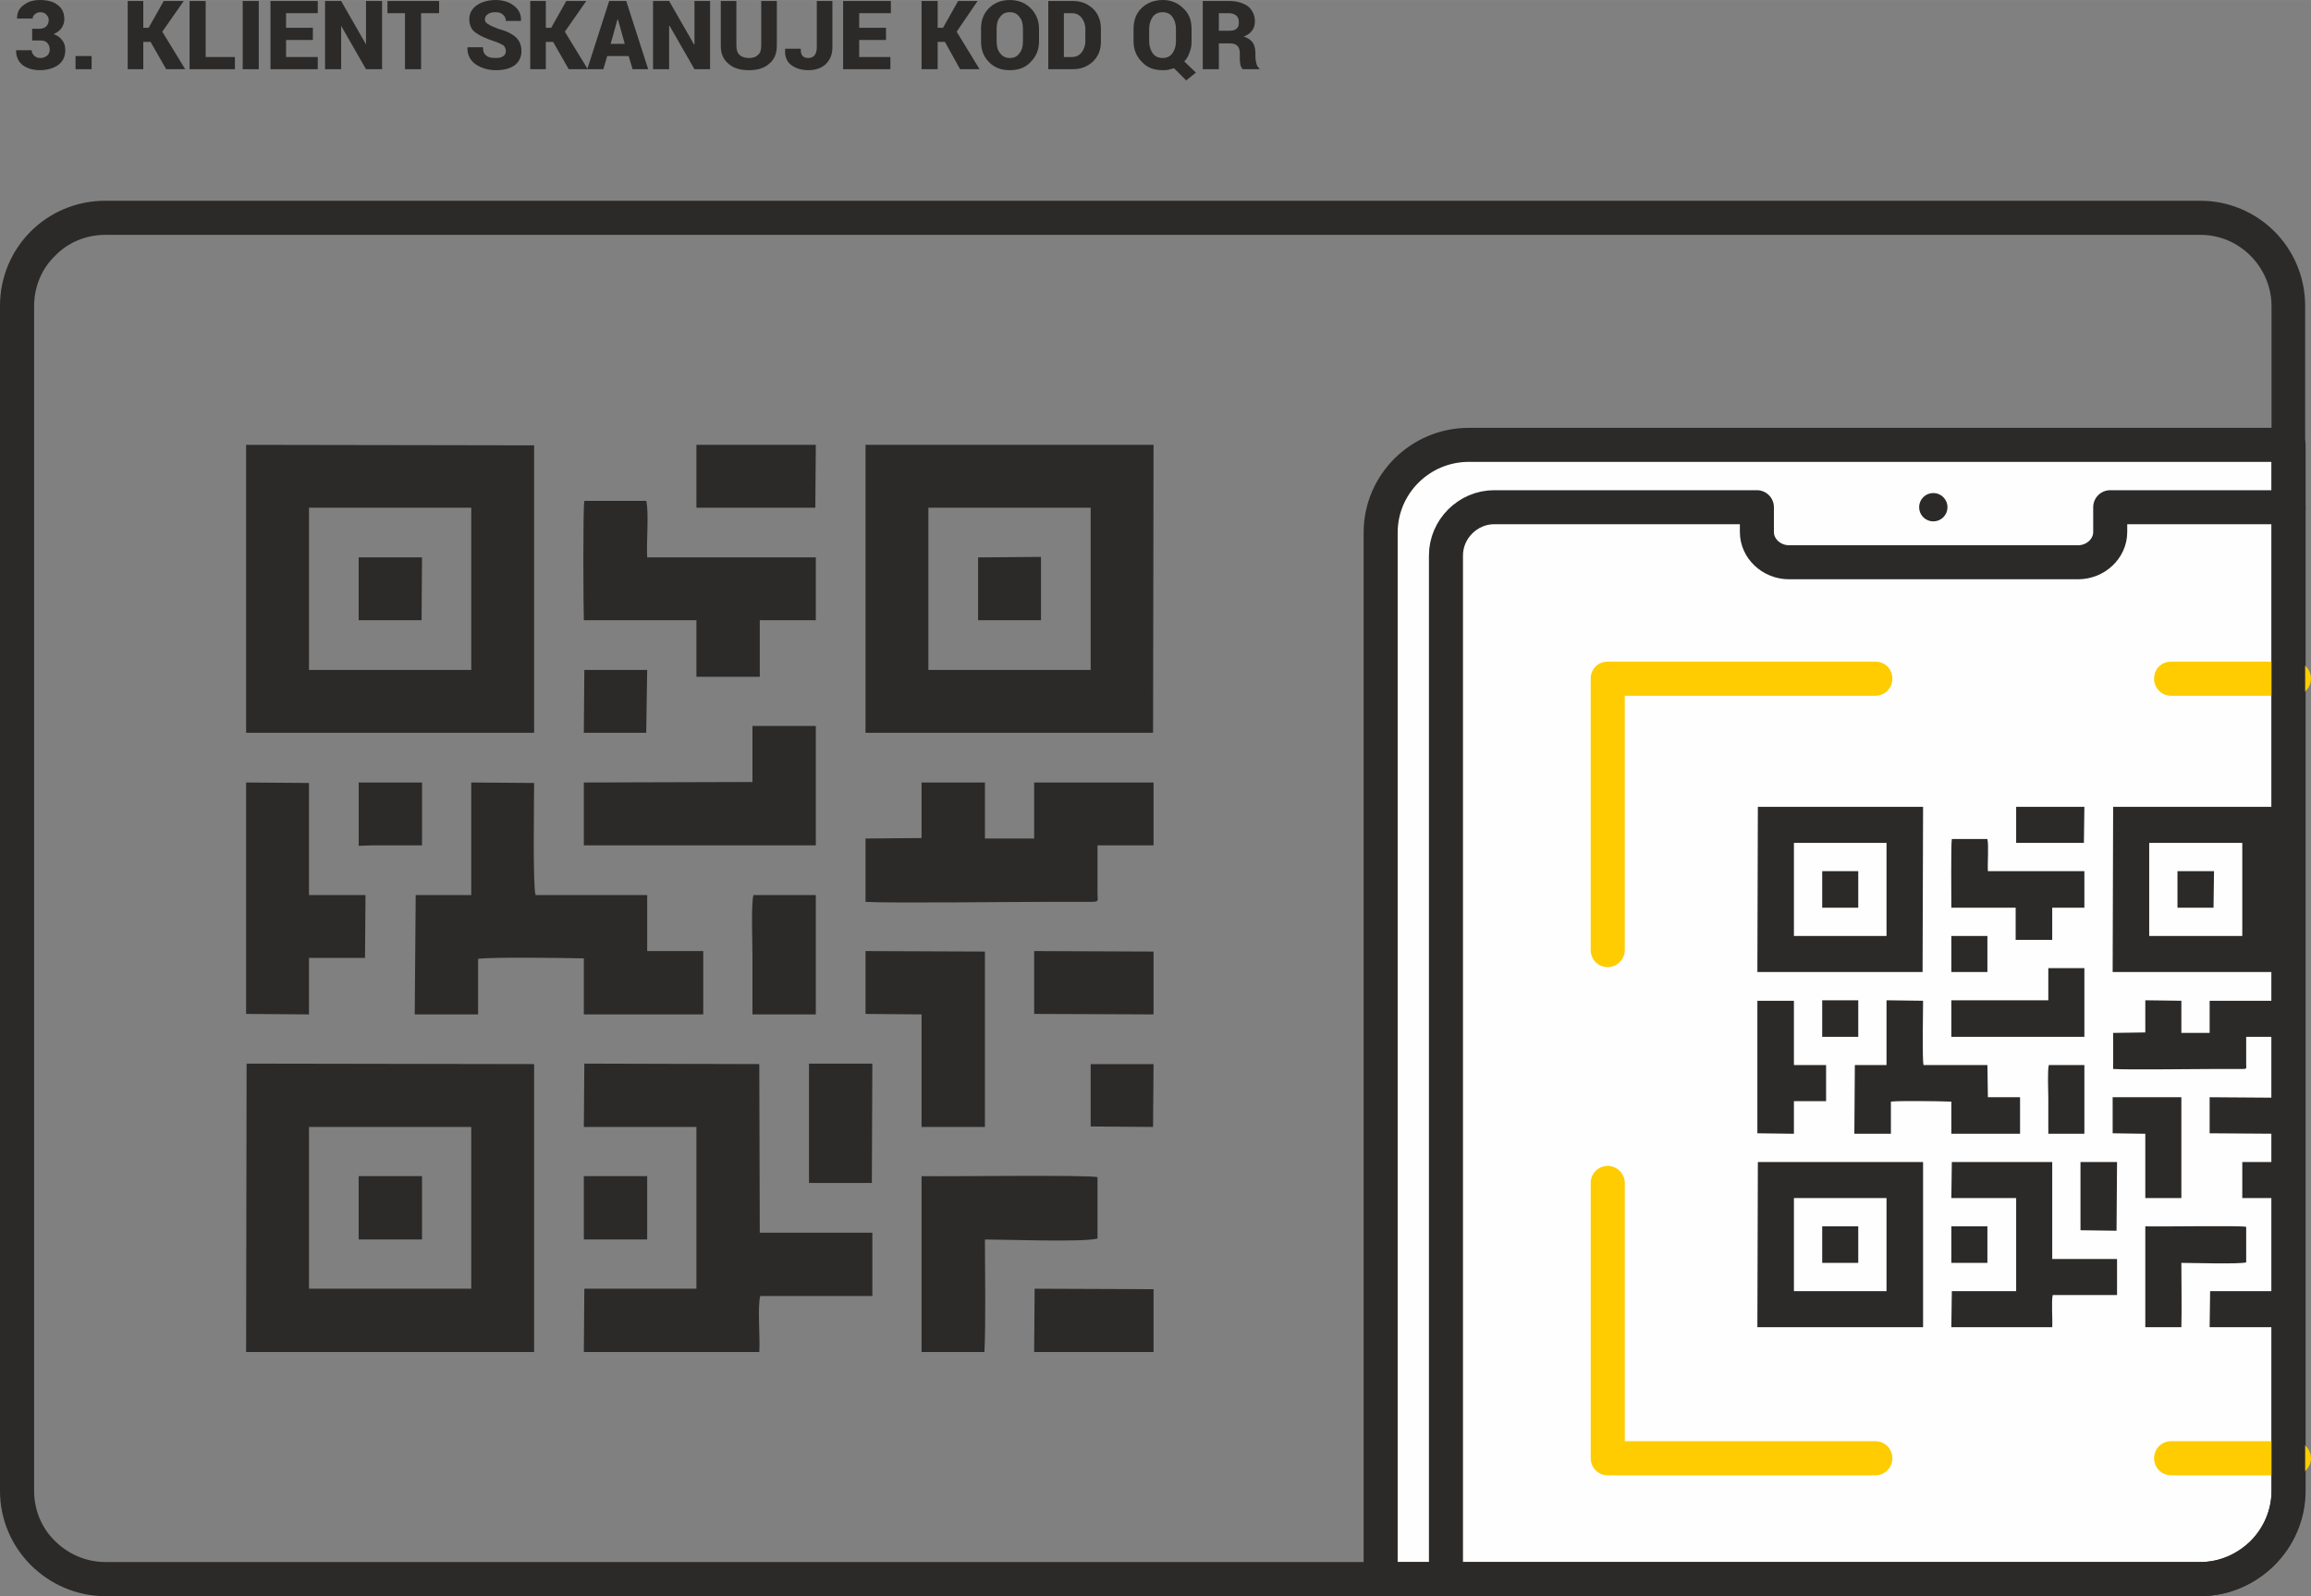 <?xml version="1.0" encoding="UTF-8"?>
<!DOCTYPE svg PUBLIC "-//W3C//DTD SVG 1.1//EN" "http://www.w3.org/Graphics/SVG/1.1/DTD/svg11.dtd">
<!-- Creator: CorelDRAW X7 -->
<svg xmlns="http://www.w3.org/2000/svg" xml:space="preserve" width="101.827mm" height="70.349mm" version="1.1" style="shape-rendering:geometricPrecision; text-rendering:geometricPrecision; image-rendering:optimizeQuality; fill-rule:evenodd; clip-rule:evenodd"
viewBox="0 0 4742 3276"
 xmlns:xlink="http://www.w3.org/1999/xlink">
 <rect x="0" y="0" width="4742" height="3276" fill="#808080" stroke="none"/>
 <defs>
  <style type="text/css">
   <![CDATA[
    .str1 {stroke:#2B2A29;stroke-width:8.214}
    .str0 {stroke:#2B2A29;stroke-width:69.846;stroke-linecap:round;stroke-linejoin:round}
    .fil2 {fill:none}
    .fil1 {fill:#FEFEFE}
    .fil0 {fill:#2B2A29}
    .fil4 {fill:#2B2A29;fill-rule:nonzero}
    .fil3 {fill:#FECC00;fill-rule:nonzero}
   ]]>
  </style>
 </defs>
 <g id="Warstwa_x0020_1">
  <path class="fil0" d="M505 1504l591 0 0 -590 -591 -1 0 591zm0 1271l591 0 0 -591 -590 -1 -1 592zm1271 -1271l590 0 1 -591 -591 0 0 591zm-578 809l231 0 0 332 -230 0 -1 130 360 0c2,-28 -4,-94 2,-115l230 0 0 -130 -231 0 -1 -346 -359 -1 -1 130zm-231 -476l-114 0 -2 245 130 0 0 -114c27,-4 170,-2 217,-1l0 115 245 0 0 -130 -115 0 0 -115 -229 0c-6,-18 -3,-197 -3,-230l-129 -1 0 231zm-333 494l0 296 0 18 333 0 0 -332 -333 0 0 18zm1271 -956l333 0 0 -333 -333 0 0 333zm-1271 0l333 0 0 -333 -333 0 0 333zm1257 345l-115 1 0 130c46,3 303,0 371,0l92 0c17,0 13,-2 13,-18l0 -98 115 0 0 -129 -245 0 0 115 -101 0 0 -115 -130 0 0 114zm-693 -447l231 0 0 116 130 0 0 -116 115 0 0 -129 -346 0c-2,-30 4,-93 -2,-116l-127 0c-3,16 -2,214 -1,245zm693 1502l129 0c3,-62 1,-165 1,-231 42,0 203,6 231,-2l0 -126c-21,-5 -311,-1 -361,-2l0 361zm-347 -1170l-346 1 0 129 476 0 0 -245 -130 0 0 115zm-1039 476l129 1 0 -116 115 0 1 -129 -116 0 0 -230 -129 -1 0 475zm1271 0l115 1 0 231 130 0 0 -19 0 -327 0 -14 -245 -1 0 129zm-232 1l130 0 0 -245 -128 0c-5,20 -2,96 -2,122 0,41 0,82 0,123zm116 346l129 0 1 -245 -130 0 0 245zm462 -347l245 1 0 -129 -245 -1 0 129zm-693 -1039l244 0 1 -129 -245 0 0 129zm693 1733l245 0 0 -129 -244 -1 -1 130zm-1386 -1039l28 -1 90 0 12 0 0 -126 0 -3 -130 0 0 130zm0 690l0 106 0 12 130 0 0 -130 -4 0 -126 0 0 12zm462 118l130 0 0 -28 0 -76 0 -11 0 -15 -130 0 0 130zm-462 -1271l129 0 1 -129 -130 0 0 129zm1271 0l129 0 0 -130 -129 1 0 129zm-809 231l128 0 2 -129 -129 0 -1 129zm1040 808l128 1 1 -129 -129 0 0 128z"/>
  <path class="fil1 str0" d="M4696 913l0 2147c0,99 -82,181 -181,181l-1682 0 0 -2148c0,-99 81,-180 181,-180l1682 0z"/>
  <path class="fil2 str0" d="M2967 3236l0 -2096c0,-54 45,-99 99,-99l539 0 0 51c0,34 30,62 66,62l593 0c36,0 66,-28 66,-62l0 -51 366 0"/>
  <path class="fil0" d="M3606 1995l339 0 1 -339 -339 0 -1 339zm0 729l340 0 0 -339 -339 0 -1 339zm729 -729l339 0 1 -339 -339 0 -1 339zm-331 464l133 0 0 191 -132 0 -1 74 207 0c1,-16 -2,-53 1,-66l132 0 0 -74 -133 0 0 -199 -206 0 -1 74zm-133 -273l-65 0 -1 141 75 0 0 -66c15,-2 97,-1 124,0l0 66 141 0 0 -75 -66 0 -1 -66 -131 0c-3,-10 -1,-113 -1,-132l-75 -1 0 133zm-190 284l0 170 0 10 190 0 0 -191 -190 0 0 11zm729 -549l191 0 0 -191 -191 0 0 191zm-729 0l190 0 0 -191 -190 0 0 191zm721 198l-66 1 0 74c26,2 173,0 212,0l54 0c9,0 7,-1 7,-10l0 -56 66 0 0 -74 -141 0 0 66 -58 0 0 -66 -74 -1 0 66zm-398 -256l132 0 0 66 75 0 0 -66 66 0 0 -75 -198 0c-1,-16 2,-53 -1,-66l-73 0c-2,9 -1,123 -1,141zm398 861l74 0c1,-35 0,-94 0,-132 24,0 117,3 133,-1l0 -73c-12,-3 -179,0 -207,-1l0 207zm-199 -671l-199 0 0 75 273 0 0 -141 -74 0 0 66zm-597 273l75 1 0 -67 66 0 0 -74 -66 0 0 -132 -75 0 0 272zm729 0l67 1 0 132 74 0 0 -10 0 -188 0 -9 -141 0 0 74zm-132 1l74 0 0 -141 -73 0c-3,11 -1,55 -1,70 0,24 0,47 0,71zm66 198l74 1 1 -141 -75 0 0 140zm265 -199l141 1 0 -74 -141 -1 0 74zm-397 -596l139 0 1 -74 -140 0 0 74zm397 994l141 0 0 -74 -140 0 -1 74zm-795 -596l16 0 52 0 6 0 0 -73 0 -2 -74 0 0 75zm0 396l0 61 0 7 74 0 0 -75 -2 0 -72 0 0 7zm265 68l74 0 0 -17 0 -43 0 -6 0 -9 -74 0 0 75zm-265 -729l74 0 0 -75 -74 0 0 75zm729 0l74 0 1 -75 -75 0 0 75zm-464 132l74 0 0 -74 -74 0 0 74zm597 464l73 0 1 -74 -74 0 0 74z"/>
  <path class="fil3" d="M4707 2958c19,0 35,16 35,35 0,19 -16,35 -35,35l-252 0c-20,0 -35,-16 -35,-35 0,-19 15,-35 35,-35l252 0zm-1443 -530c0,-19 15,-35 35,-35 19,0 35,16 35,35l0 530 514 0c20,0 35,16 35,35 0,19 -15,35 -35,35l-549 0c-20,0 -35,-16 -35,-35l0 -565zm70 -478c0,19 -16,35 -35,35 -20,0 -35,-16 -35,-35l0 -557c0,-20 15,-35 35,-35l549 0c20,0 35,15 35,35 0,19 -15,35 -35,35l-514 0 0 522zm1373 -592c19,0 35,15 35,35 0,19 -16,35 -35,35l-252 0c-20,0 -35,-16 -35,-35 0,-20 15,-35 35,-35l252 0z"/>
  <circle class="fil0 str1" cx="3967" cy="1041" r="25"/>
  <path class="fil4" d="M216 412l4299 0c59,0 113,24 152,63 39,39 63,93 63,153l0 2432c0,59 -24,113 -63,152 -39,39 -93,64 -152,64l-4299 0c-60,0 -114,-25 -153,-64 -39,-39 -63,-93 -63,-152l0 -2432c0,-60 24,-114 63,-153 39,-39 93,-63 153,-63zm4299 70l-4299 0c-40,0 -77,16 -103,43 -27,26 -43,63 -43,103l0 2432c0,40 16,77 43,103 26,26 63,43 103,43l4299 0c40,0 76,-17 103,-43 26,-26 43,-63 43,-103l0 -2432c0,-40 -17,-77 -43,-103 -27,-27 -63,-43 -103,-43z"/>
  <path class="fil4" d="M66 59l15 0c6,0 11,-2 14,-5 3,-3 5,-8 5,-13 0,-5 -2,-8 -5,-11 -2,-3 -7,-5 -12,-5 -4,0 -8,1 -11,4 -3,2 -5,5 -5,9l-31 0 -1 0c0,-12 4,-21 14,-28 9,-7 20,-10 33,-10 15,0 27,3 36,10 10,7 14,17 14,30 0,6 -2,12 -6,18 -4,5 -9,9 -16,12 8,3 14,7 18,13 4,5 6,12 6,20 0,13 -5,23 -14,30 -10,7 -23,11 -38,11 -13,0 -25,-3 -35,-10 -9,-7 -14,-17 -14,-30l0 -1 32 0c0,5 2,8 5,11 4,4 8,5 13,5 6,0 10,-2 14,-5 3,-3 5,-7 5,-12 0,-7 -2,-11 -6,-15 -3,-3 -8,-4 -15,-4l-15 0 0 -24z"/>
  <polygon id="1" class="fil4" points="188,142 155,142 155,115 188,115 "/>
  <polygon id="2" class="fil4" points="309,86 294,86 294,142 262,142 262,2 294,2 294,57 305,57 336,2 377,2 333,65 380,142 341,142 "/>
  <polygon id="3" class="fil4" points="422,117 482,117 482,142 389,142 389,2 422,2 "/>
  <polygon id="4" class="fil4" points="531,142 498,142 498,2 531,2 "/>
  <polygon id="5" class="fil4" points="642,82 587,82 587,117 652,117 652,142 555,142 555,2 652,2 652,27 587,27 587,57 642,57 "/>
  <polygon id="6" class="fil4" points="784,142 751,142 700,53 700,53 700,142 667,142 667,2 700,2 751,91 751,91 751,2 784,2 "/>
  <polygon id="7" class="fil4" points="901,27 864,27 864,142 831,142 831,27 795,27 795,2 901,2 "/>
  <path id="8" class="fil4" d="M1038 105c0,-5 -2,-9 -5,-12 -4,-2 -9,-5 -18,-8 -18,-6 -31,-12 -39,-18 -9,-6 -13,-16 -13,-28 0,-11 5,-21 15,-28 10,-7 23,-11 39,-11 15,0 28,4 38,12 10,8 15,18 14,31l0 0 -31 0c0,-5 -2,-10 -6,-13 -4,-4 -9,-5 -16,-5 -6,0 -11,1 -15,4 -4,3 -6,6 -6,11 0,4 2,7 6,9 4,3 11,6 21,10 16,4 28,10 36,17 8,7 12,17 12,29 0,12 -5,22 -14,29 -10,7 -23,10 -38,10 -16,0 -30,-4 -42,-12 -11,-8 -17,-19 -17,-34l1 -1 31 0c0,8 2,14 7,17 4,4 11,5 20,5 6,0 11,-1 15,-4 3,-2 5,-6 5,-10z"/>
  <polygon id="9" class="fil4" points="1135,86 1120,86 1120,142 1088,142 1088,2 1120,2 1120,57 1131,57 1162,2 1203,2 1159,65 1206,142 1167,142 "/>
  <path id="10" class="fil4" d="M1290 115l-44 0 -8 27 -33 0 45 -140 35 0 45 140 -32 0 -8 -27zm-37 -25l29 0 -14 -50 -1 0 -14 50z"/>
  <polygon id="11" class="fil4" points="1457,142 1425,142 1374,53 1373,53 1373,142 1340,142 1340,2 1373,2 1424,91 1425,91 1425,2 1457,2 "/>
  <path id="12" class="fil4" d="M1594 2l0 92c0,16 -5,28 -16,37 -10,9 -24,13 -41,13 -18,0 -32,-4 -42,-13 -11,-9 -16,-21 -16,-37l0 -92 32 0 0 92c0,8 2,15 7,19 4,4 11,6 19,6 8,0 14,-2 18,-6 5,-4 7,-11 7,-19l0 -92 32 0z"/>
  <path id="13" class="fil4" d="M1676 2l32 0 0 96c0,14 -5,25 -14,34 -9,8 -21,12 -35,12 -15,0 -27,-4 -36,-11 -9,-7 -13,-18 -12,-32l0 -1 32 0c0,7 1,12 4,15 3,3 7,4 12,4 5,0 9,-2 12,-5 3,-4 5,-9 5,-16l0 -96z"/>
  <polygon id="14" class="fil4" points="1818,82 1763,82 1763,117 1827,117 1827,142 1730,142 1730,2 1828,2 1828,27 1763,27 1763,57 1818,57 "/>
  <polygon id="15" class="fil4" points="1939,86 1924,86 1924,142 1891,142 1891,2 1924,2 1924,57 1935,57 1966,2 2006,2 1963,65 2010,142 1970,142 "/>
  <path id="16" class="fil4" d="M2132 85c0,17 -6,31 -17,42 -11,12 -25,17 -43,17 -17,0 -32,-5 -43,-17 -11,-11 -16,-25 -16,-42l0 -26c0,-17 5,-31 16,-42 11,-11 25,-17 43,-17 18,0 32,6 43,17 11,11 17,25 17,42l0 26zm-33 -26c0,-10 -2,-18 -7,-24 -5,-7 -11,-10 -20,-10 -9,0 -15,3 -20,10 -5,6 -7,14 -7,24l0 26c0,10 2,18 7,24 5,7 12,10 20,10 9,0 15,-3 20,-10 5,-6 7,-14 7,-24l0 -26z"/>
  <path id="17" class="fil4" d="M2151 142l0 -140 50 0c17,0 30,5 42,16 11,11 16,25 16,41l0 26c0,17 -5,30 -16,41 -12,11 -25,16 -42,16l-50 0zm32 -115l0 90 16 0c9,0 15,-3 20,-9 5,-6 8,-14 8,-23l0 -26c0,-9 -3,-17 -8,-23 -5,-6 -11,-9 -20,-9l-16 0z"/>
  <path id="18" class="fil4" d="M2445 85c0,8 -1,15 -4,22 -2,7 -6,14 -11,19l24 23 -20 16 -25 -25c-4,1 -8,2 -11,3 -4,1 -8,1 -12,1 -18,0 -32,-5 -43,-17 -11,-11 -17,-25 -17,-42l0 -26c0,-17 5,-31 16,-42 11,-11 26,-17 44,-17 17,0 31,6 42,17 12,11 17,25 17,42l0 26zm-32 -26c0,-10 -3,-18 -7,-24 -5,-7 -12,-10 -20,-10 -9,0 -16,3 -21,10 -4,6 -7,14 -7,24l0 26c0,10 3,18 7,24 5,7 12,10 21,10 8,0 15,-3 20,-10 4,-6 7,-14 7,-24l0 -26z"/>
  <path id="19" class="fil4" d="M2501 89l0 53 -33 0 0 -140 54 0c16,0 29,4 39,11 9,8 14,18 14,31 0,7 -2,14 -6,19 -4,5 -9,9 -17,12 9,3 15,7 19,13 3,5 5,12 5,21l0 9c0,3 1,8 2,12 1,5 3,8 6,10l0 2 -34 0c-2,-2 -4,-5 -5,-10 -1,-6 -1,-10 -1,-14l0 -9c0,-7 -2,-12 -5,-15 -4,-4 -9,-5 -16,-5l-22 0zm0 -26l21 0c7,0 12,-1 15,-4 4,-3 5,-7 5,-13 0,-6 -1,-10 -5,-14 -4,-3 -9,-5 -15,-5l-21 0 0 36z"/>
 </g>
</svg>
